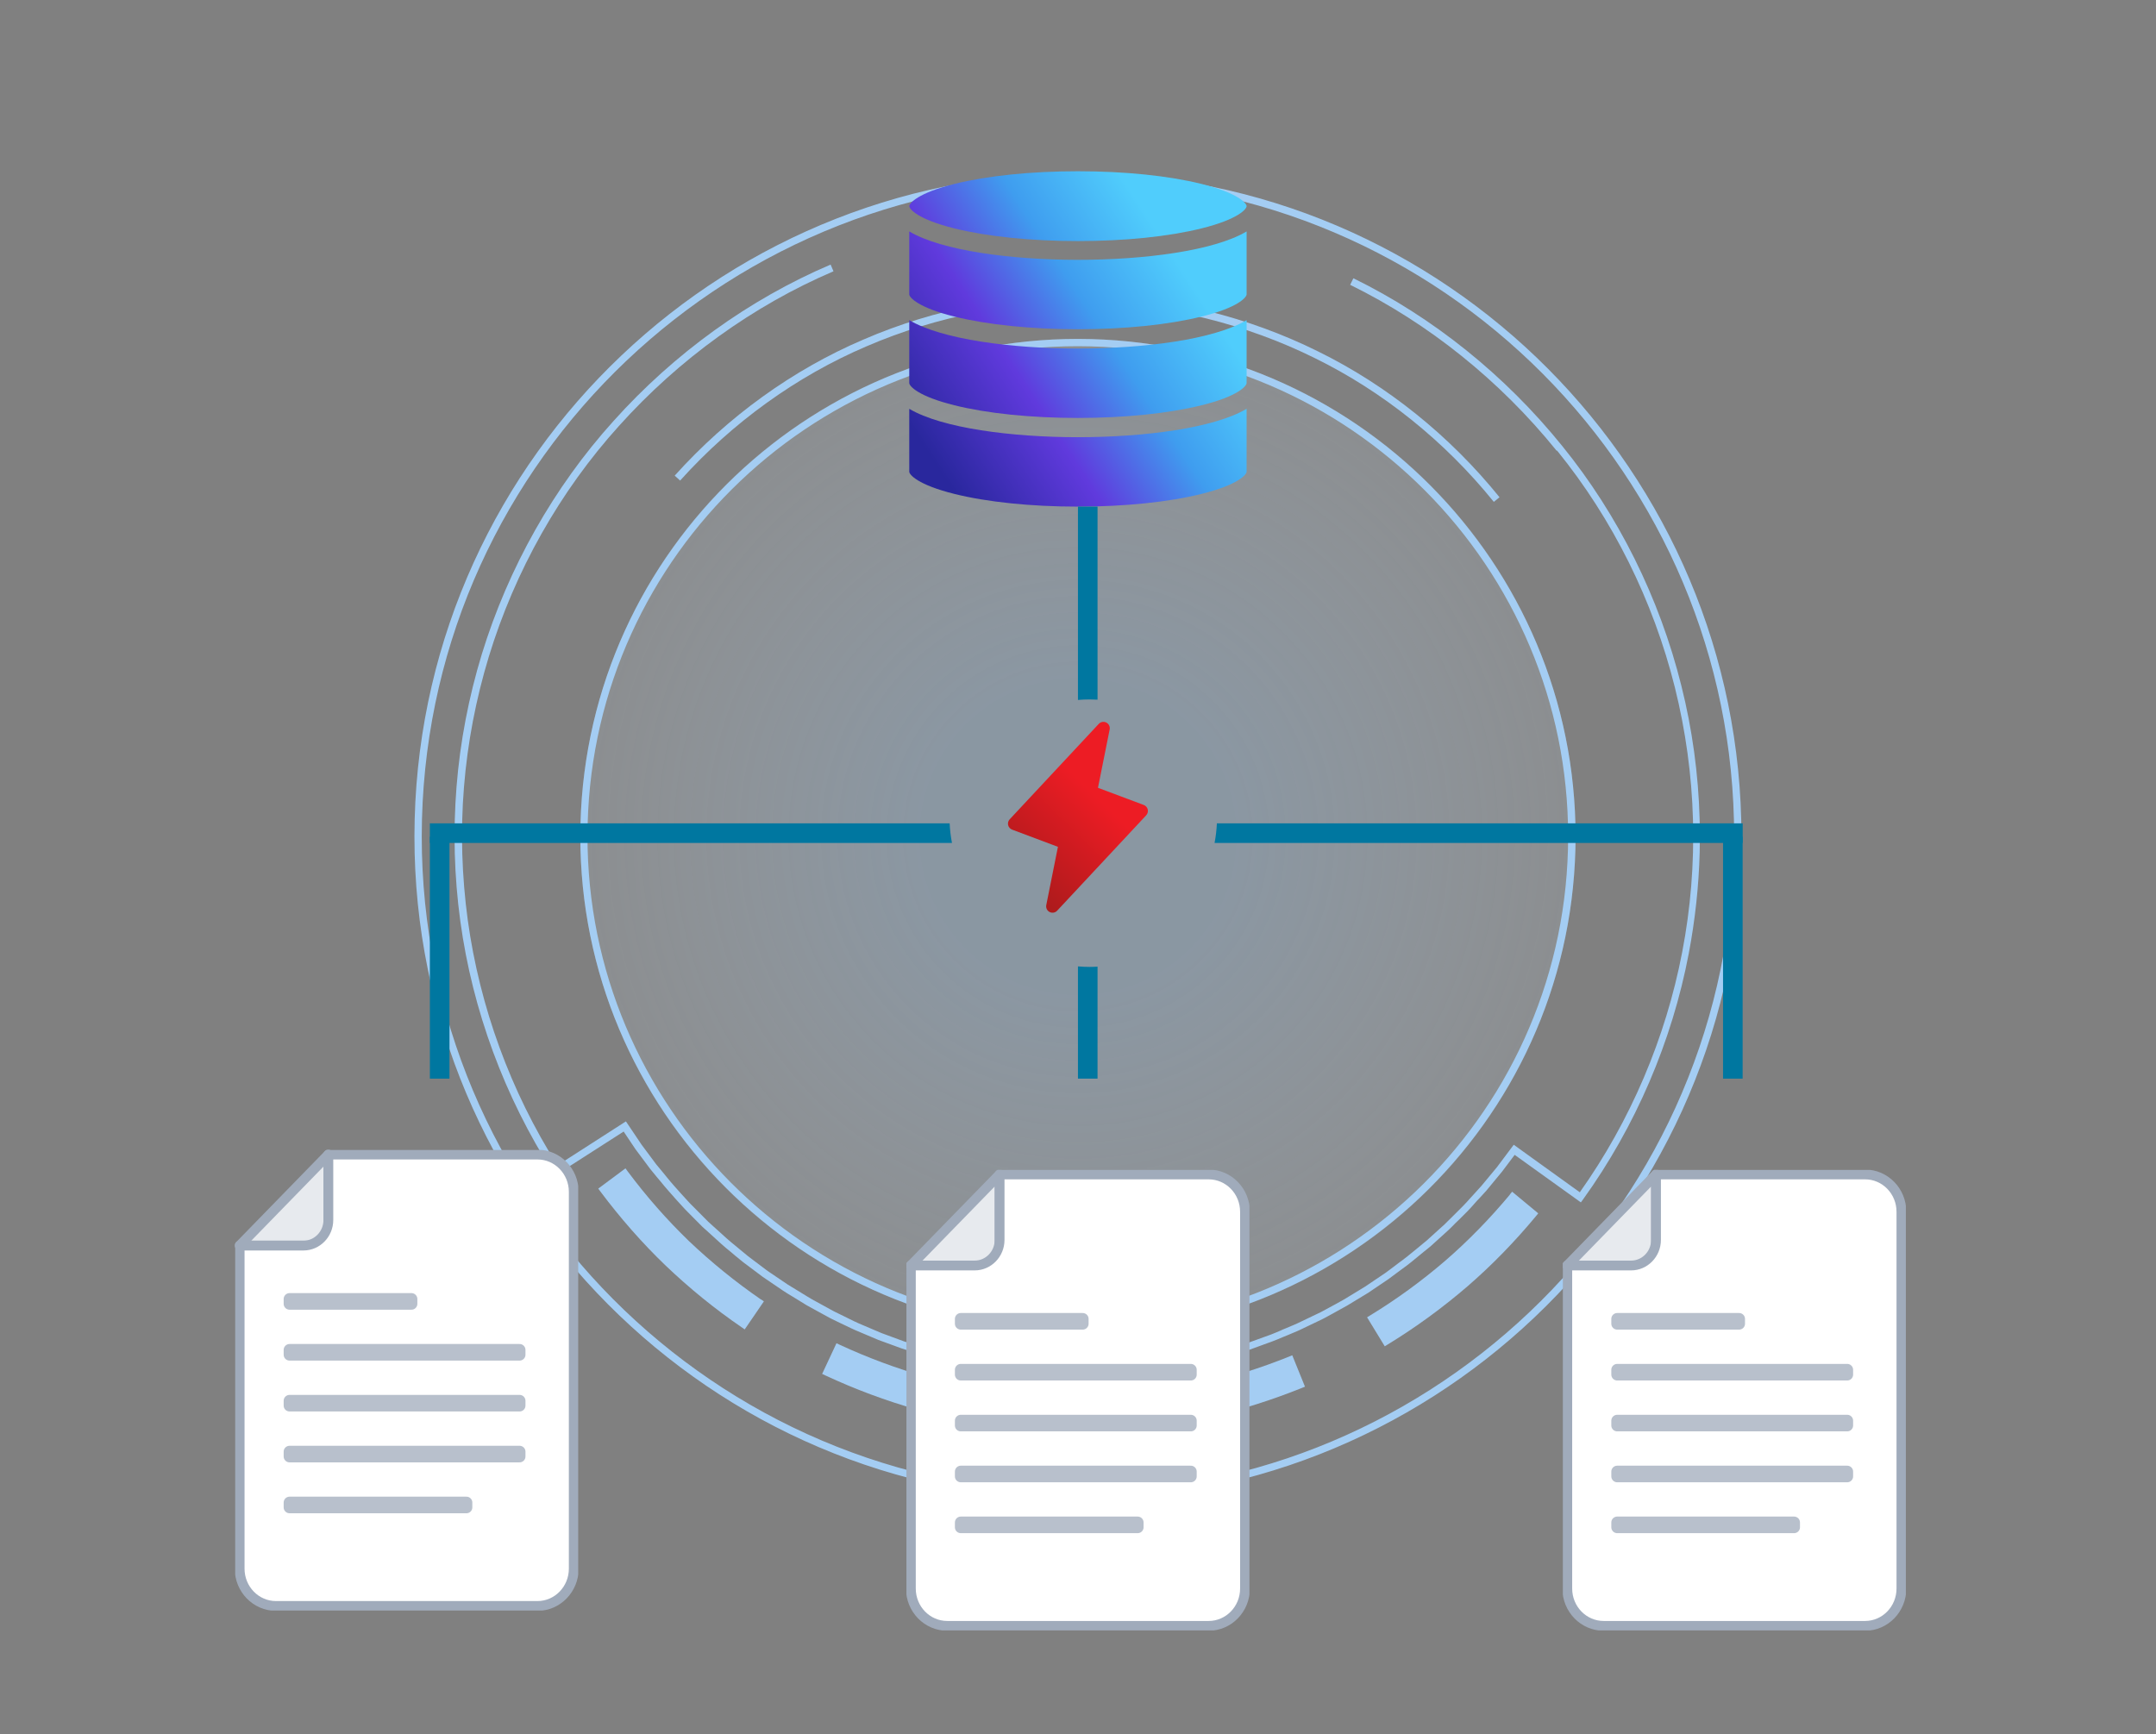 <svg width="220" height="177" viewBox="0 0 220 177" fill="none" xmlns="http://www.w3.org/2000/svg">
<rect x="0" y="0" width="220" height="177" fill="#808080" stroke="none"/>
<circle cx="109.994" cy="85.367" r="50.777" fill="url(#paint0_radial_3436_64653)" fill-opacity="0.3"/>
<path d="M42.314 83.594C41.337 120.912 70.903 152.069 108.221 153.046C145.54 154.023 176.696 124.458 177.673 87.139C178.65 49.821 149.085 18.664 111.766 17.687C74.448 16.71 43.291 46.275 42.314 83.594ZM176.929 87.12C175.962 124.032 145.153 153.268 108.241 152.301C71.328 151.335 42.092 120.526 43.059 83.613C44.025 46.701 74.834 17.465 111.747 18.431C148.659 19.398 177.895 50.207 176.929 87.12Z" fill="#A4CDF3"/>
<path d="M59.235 84.036C58.502 112.029 80.673 135.392 108.665 136.125C136.657 136.858 160.021 114.687 160.754 86.695C161.487 58.703 139.316 35.339 111.324 34.606C83.332 33.873 59.968 56.044 59.235 84.036ZM159.996 86.675C159.274 114.248 136.257 136.103 108.671 135.38C81.085 134.658 59.243 111.642 59.966 84.055C60.688 56.469 83.704 34.628 111.291 35.35C138.877 36.073 160.718 59.089 159.996 86.675Z" fill="#A4CDF3"/>
<path d="M158.893 45.997C164.548 52.959 168.705 61.316 170.911 70.179C172.001 74.569 172.628 79.096 172.752 83.637C172.878 88.137 172.515 92.692 171.653 97.166C169.974 105.94 166.366 114.407 161.204 121.681L154.464 116.831L152.752 119.116L151.157 121.038C150.934 121.29 150.697 121.554 150.46 121.806C150.32 121.964 150.167 122.123 150.027 122.282C149.525 122.865 148.955 123.419 148.412 123.96C148.176 124.197 147.94 124.421 147.703 124.659C147.522 124.858 147.314 125.042 147.12 125.213L145.58 126.608C145.58 126.608 145.455 126.713 145.386 126.766L145.275 126.858C145.026 127.054 144.777 127.264 144.528 127.475C143.932 127.974 143.309 128.472 142.674 128.93C142.509 129.047 142.343 129.178 142.177 129.309C141.9 129.519 141.624 129.728 141.348 129.924L139.28 131.319L137.146 132.618C136.844 132.786 136.541 132.954 136.239 133.123C136.06 133.226 135.868 133.316 135.689 133.42C135.552 133.497 135.401 133.575 135.263 133.652C134.906 133.846 134.576 134.027 134.22 134.18L132.341 135.079C132.259 135.118 132.19 135.143 132.108 135.182L131.204 135.564C131.012 135.641 130.821 135.717 130.642 135.807C130.327 135.948 129.999 136.075 129.684 136.202L127.345 137.048L124.956 137.785C124.628 137.884 124.287 137.957 123.947 138.043C123.742 138.091 123.538 138.14 123.347 138.189C123.17 138.225 123.006 138.275 122.828 138.325C122.46 138.424 122.106 138.509 121.738 138.581C117.42 139.511 112.979 139.936 108.553 139.847C104.127 139.718 99.715 139.061 95.438 137.892C95.088 137.815 94.739 137.698 94.376 137.58C94.201 137.521 94.04 137.476 93.865 137.417C93.664 137.358 93.462 137.298 93.275 137.226C92.939 137.122 92.616 137.019 92.294 136.916L89.96 136.055L87.655 135.074C87.334 134.93 87.026 134.787 86.719 134.63C86.531 134.543 86.344 134.444 86.171 134.358L85.288 133.928C85.208 133.886 85.141 133.857 85.061 133.814L83.218 132.804C82.884 132.633 82.564 132.435 82.217 132.222C82.084 132.138 81.937 132.053 81.804 131.968C81.631 131.855 81.444 131.755 81.271 131.642C80.978 131.459 80.684 131.288 80.391 131.105L78.328 129.71L76.335 128.208C76.07 127.998 75.805 127.774 75.54 127.551C75.381 127.411 75.222 127.285 75.049 127.145C74.439 126.655 73.844 126.125 73.275 125.595C73.037 125.372 72.799 125.162 72.56 124.953L72.441 124.842C72.441 124.842 72.322 124.73 72.256 124.674L70.778 123.186C70.567 122.978 70.382 122.797 70.211 122.602C69.987 122.353 69.763 122.103 69.539 121.867C69.026 121.298 68.499 120.715 68.014 120.107C67.883 119.941 67.738 119.774 67.607 119.608C67.397 119.346 67.174 119.082 66.964 118.833L65.472 116.83L63.869 114.445L56.884 118.935C52.11 111.401 48.95 102.757 47.732 93.907C47.119 89.381 46.981 84.826 47.343 80.338C47.705 75.81 48.568 71.322 49.886 66.995C52.553 58.261 57.141 50.132 63.154 43.476C69.278 36.661 76.844 31.197 85.05 27.687L84.756 27.002C76.441 30.55 68.779 36.079 62.598 42.974C56.516 49.709 51.871 57.945 49.161 66.773C47.827 71.154 46.95 75.696 46.586 80.278C46.223 84.82 46.346 89.428 46.971 94.009C48.21 103.09 51.486 111.953 56.431 119.654L56.64 119.971L63.638 115.482L64.837 117.274L66.342 119.291C66.552 119.554 66.775 119.831 66.999 120.094C67.13 120.26 67.274 120.426 67.406 120.579C67.904 121.201 68.444 121.798 68.957 122.38C69.181 122.616 69.405 122.866 69.615 123.102C69.799 123.31 69.984 123.504 70.208 123.727L71.686 125.215C71.752 125.284 71.819 125.34 71.898 125.41L72.017 125.508C72.256 125.717 72.494 125.94 72.719 126.149C73.301 126.679 73.896 127.237 74.519 127.727C74.679 127.853 74.838 127.993 74.996 128.132C75.261 128.356 75.54 128.58 75.819 128.804L77.838 130.32L79.914 131.729C80.207 131.926 80.513 132.11 80.82 132.294C80.994 132.394 81.167 132.507 81.353 132.62C81.487 132.705 81.62 132.789 81.767 132.874C82.1 133.086 82.446 133.299 82.807 133.484L84.65 134.494C84.73 134.537 84.824 134.58 84.904 134.623L85.787 135.052C85.974 135.138 86.148 135.224 86.335 135.31C86.656 135.468 86.977 135.625 87.312 135.769L89.63 136.751L91.991 137.612C92.327 137.729 92.663 137.833 92.999 137.936C93.2 137.996 93.388 138.055 93.59 138.128C93.751 138.173 93.925 138.232 94.086 138.29C94.449 138.408 94.825 138.526 95.202 138.617C99.519 139.787 103.985 140.459 108.479 140.59C112.973 140.695 117.468 140.257 121.827 139.315C122.222 139.244 122.604 139.145 122.972 139.047C123.136 138.997 123.313 138.961 123.477 138.911C123.681 138.862 123.872 138.813 124.077 138.764C124.417 138.678 124.758 138.592 125.113 138.493L127.517 137.743L129.869 136.884C130.211 136.757 130.54 136.617 130.868 136.477C131.047 136.4 131.238 136.324 131.43 136.247L132.334 135.865C132.416 135.826 132.512 135.788 132.594 135.75L134.473 134.851C134.844 134.684 135.214 134.491 135.558 134.297C135.696 134.219 135.833 134.141 135.984 134.064C136.163 133.96 136.341 133.87 136.52 133.767C136.836 133.599 137.138 133.431 137.455 133.249L139.616 131.938L141.698 130.529C141.988 130.32 142.264 130.111 142.541 129.901C142.706 129.784 142.872 129.653 143.038 129.535C143.7 129.065 144.323 128.553 144.933 128.041C145.182 127.844 145.417 127.633 145.68 127.437L145.791 127.345C145.86 127.279 145.943 127.227 146.012 127.161L147.552 125.766C147.746 125.595 147.969 125.384 148.177 125.173C148.4 124.935 148.636 124.711 148.873 124.487C149.428 123.946 149.999 123.378 150.516 122.769C150.655 122.61 150.795 122.451 150.948 122.306C151.185 122.055 151.422 121.79 151.659 121.525L153.268 119.576L154.559 117.863L161.313 122.713L161.538 122.407C166.879 114.989 170.615 106.296 172.327 97.293C172.972 93.882 173.347 90.425 173.437 86.987C173.467 85.85 173.469 84.725 173.431 83.6C173.307 79.005 172.682 74.424 171.566 69.979C169.335 61.021 165.128 52.554 159.407 45.51C153.581 38.3 146.219 32.377 138.101 28.399L137.772 29.068C145.783 33.003 153.066 38.855 158.825 45.982L158.893 45.997Z" fill="#A4CDF3"/>
<path d="M154.075 121.915C152.019 124.38 149.792 126.665 147.464 128.677C145.08 130.727 142.498 132.61 139.814 134.246L139.497 134.441L141.302 137.401L141.619 137.206C144.468 135.465 147.189 133.478 149.725 131.296C152.206 129.153 154.558 126.736 156.726 124.124L156.964 123.832L154.299 121.622L154.061 121.914L154.075 121.915Z" fill="#A4CDF3"/>
<path d="M122.521 141.27L120.193 141.737C119.69 141.819 119.2 141.901 118.697 141.969C118.411 142.015 118.126 142.049 117.84 142.095L117.269 142.189L114.322 142.491L112.762 142.572L112.942 146.031L114.583 145.952L117.707 145.641L118.319 145.548C118.604 145.502 118.876 145.468 119.162 145.421C119.706 145.341 120.25 145.26 120.794 145.166L123.245 144.661C126.502 143.92 129.725 142.908 132.819 141.661L133.161 141.521L131.864 138.318L131.521 138.458C128.606 139.628 125.573 140.591 122.507 141.283L122.521 141.27Z" fill="#A4CDF3"/>
<path d="M102.681 142.187L100.118 141.795C99.996 141.778 99.861 141.761 99.754 141.731L99.174 141.608C98.891 141.546 98.609 141.484 98.312 141.436C97.827 141.342 97.329 141.234 96.857 141.127L94.556 140.539C91.518 139.673 88.54 138.566 85.689 137.245L85.355 137.087L83.891 140.219L84.226 140.376C87.25 141.783 90.402 142.963 93.629 143.873L96.051 144.506C96.589 144.628 97.128 144.737 97.654 144.846C97.937 144.907 98.22 144.955 98.489 145.017L99.109 145.141C99.244 145.158 99.379 145.189 99.527 145.206L102.225 145.616L103.833 145.78L104.194 142.335L102.654 142.173L102.681 142.187Z" fill="#A4CDF3"/>
<path d="M77.642 132.618C75.048 130.83 72.581 128.828 70.294 126.655C68.075 124.511 65.97 122.126 64.046 119.543L63.824 119.239L61.047 121.306L61.27 121.61C63.312 124.332 65.534 126.869 67.899 129.139C70.318 131.451 72.93 133.578 75.685 135.465L75.991 135.676L77.948 132.815L77.642 132.604L77.642 132.618Z" fill="#A4CDF3"/>
<path d="M134.493 35.864C127.379 32.332 119.398 30.362 111.439 30.153C103.48 29.945 95.407 31.494 88.119 34.649C80.9 37.725 74.245 42.535 68.846 48.543L69.401 49.045C74.731 43.117 81.302 38.385 88.412 35.348C95.605 32.245 103.555 30.706 111.42 30.911C119.27 31.117 127.143 33.071 134.163 36.546C141.104 39.952 147.419 45.02 152.431 51.22L153.012 50.747C147.935 44.465 141.54 39.326 134.493 35.864Z" fill="#A4CDF3"/>
<line x1="44.865" y1="85.393" x2="44.865" y2="110.083" stroke="#0077A0" stroke-width="2"/>
<line x1="176.82" y1="85.393" x2="176.82" y2="110.083" stroke="#0077A0" stroke-width="2"/>
<path d="M97.377 23.308C100.735 24.143 105.214 24.604 109.993 24.604C114.772 24.604 119.253 24.143 122.611 23.308C126.361 22.374 127.205 21.332 127.205 21.04C127.205 20.748 126.361 19.708 122.611 18.773C119.253 17.937 114.77 17.477 109.993 17.477C105.216 17.477 100.735 17.937 97.382 18.773C93.633 19.708 92.788 20.748 92.788 21.04C92.788 21.332 93.627 22.374 97.377 23.308Z" fill="url(#paint1_linear_3436_64653)"/>
<path d="M97.377 32.306C100.735 33.142 105.214 33.602 109.993 33.602C114.772 33.602 119.253 33.142 122.611 32.306C126.315 31.395 127.184 30.358 127.205 30.05V23.62C123.878 25.602 116.745 26.518 109.993 26.518C103.24 26.518 96.109 25.596 92.782 23.62V30.05C92.803 30.358 93.671 31.385 97.377 32.306Z" fill="url(#paint2_linear_3436_64653)"/>
<path d="M97.377 50.406C100.735 51.243 105.214 51.704 109.993 51.704C114.772 51.704 119.253 51.243 122.611 50.406C126.361 49.473 127.205 48.431 127.205 48.141V41.722C123.878 43.698 116.745 44.619 109.993 44.619C103.24 44.619 96.109 43.698 92.782 41.722V48.141C92.782 48.431 93.625 49.473 97.377 50.406Z" fill="url(#paint3_linear_3436_64653)"/>
<path d="M97.377 41.359C100.735 42.196 105.214 42.655 109.993 42.655C114.772 42.655 119.253 42.196 122.611 41.359C126.315 40.447 127.184 39.41 127.205 39.103V32.673C123.878 34.649 116.745 35.571 109.993 35.571C103.24 35.571 96.109 34.649 92.782 32.673V39.103C92.803 39.41 93.671 40.438 97.377 41.359Z" fill="url(#paint4_linear_3436_64653)"/>
<g clip-path="url(#clip0_3436_64653)">
<path d="M24.453 127.122H33.506V117.83L24.453 127.122Z" fill="#E7EAEE" stroke="#A0ABBB" stroke-linejoin="round"/>
<path d="M54.836 117.83H33.506V124.511C33.506 125.951 32.365 127.122 30.962 127.122H24.453V160.091C24.453 162.2 26.118 163.901 28.165 163.901H54.836C56.891 163.901 58.547 162.191 58.547 160.091V121.64C58.547 119.531 56.882 117.83 54.836 117.83Z" fill="white" stroke="#A0ABBB" stroke-linejoin="round"/>
<path d="M41.986 132.572H29.546V133.064H41.986V132.572Z" fill="#352D3A" stroke="#B8C0CC" stroke-width="1.202" stroke-linejoin="round"/>
<path d="M53.018 137.766H29.546V138.258H53.018V137.766Z" fill="#352D3A" stroke="#B8C0CC" stroke-width="1.202" stroke-linejoin="round"/>
<path d="M53.018 142.959H29.546V143.451H53.018V142.959Z" fill="#352D3A" stroke="#B8C0CC" stroke-width="1.202" stroke-linejoin="round"/>
<path d="M53.018 148.153H29.546V148.645H53.018V148.153Z" fill="#352D3A" stroke="#B8C0CC" stroke-width="1.202" stroke-linejoin="round"/>
<path d="M47.596 153.347H29.546V153.839H47.596V153.347Z" fill="#352D3A" stroke="#B8C0CC" stroke-width="1.202" stroke-linejoin="round"/>
</g>
<g clip-path="url(#clip1_3436_64653)">
<path d="M92.946 129.154H102V119.861L92.946 129.154Z" fill="#E7EAEE" stroke="#A0ABBB" stroke-linejoin="round"/>
<path d="M123.329 119.861H102V126.542C102 127.983 100.859 129.154 99.456 129.154H92.946V162.122C92.946 164.232 94.612 165.932 96.658 165.932H123.329C125.384 165.932 127.041 164.222 127.041 162.122V123.671C127.041 121.562 125.375 119.861 123.329 119.861Z" fill="white" stroke="#A0ABBB" stroke-linejoin="round"/>
<path d="M110.48 134.604H98.04V135.096H110.48V134.604Z" fill="#352D3A" stroke="#B8C0CC" stroke-width="1.202" stroke-linejoin="round"/>
<path d="M121.511 139.797H98.04V140.289H121.511V139.797Z" fill="#352D3A" stroke="#B8C0CC" stroke-width="1.202" stroke-linejoin="round"/>
<path d="M121.511 144.99H98.04V145.482H121.511V144.99Z" fill="#352D3A" stroke="#B8C0CC" stroke-width="1.202" stroke-linejoin="round"/>
<path d="M121.511 150.185H98.04V150.677H121.511V150.185Z" fill="#352D3A" stroke="#B8C0CC" stroke-width="1.202" stroke-linejoin="round"/>
<path d="M116.09 155.378H98.04V155.87H116.09V155.378Z" fill="#352D3A" stroke="#B8C0CC" stroke-width="1.202" stroke-linejoin="round"/>
</g>
<g clip-path="url(#clip2_3436_64653)">
<path d="M159.927 129.154H168.981V119.861L159.927 129.154Z" fill="#E7EAEE" stroke="#A0ABBB" stroke-linejoin="round"/>
<path d="M190.31 119.861H168.981V126.542C168.981 127.983 167.84 129.154 166.437 129.154H159.927V162.122C159.927 164.232 161.593 165.932 163.639 165.932H190.31C192.365 165.932 194.022 164.222 194.022 162.122V123.671C194.022 121.562 192.356 119.861 190.31 119.861Z" fill="white" stroke="#A0ABBB" stroke-linejoin="round"/>
<path d="M177.461 134.604H165.021V135.096H177.461V134.604Z" fill="#352D3A" stroke="#B8C0CC" stroke-width="1.202" stroke-linejoin="round"/>
<path d="M188.492 139.797H165.021V140.289H188.492V139.797Z" fill="#352D3A" stroke="#B8C0CC" stroke-width="1.202" stroke-linejoin="round"/>
<path d="M188.492 144.99H165.021V145.482H188.492V144.99Z" fill="#352D3A" stroke="#B8C0CC" stroke-width="1.202" stroke-linejoin="round"/>
<path d="M188.492 150.185H165.021V150.677H188.492V150.185Z" fill="#352D3A" stroke="#B8C0CC" stroke-width="1.202" stroke-linejoin="round"/>
<path d="M183.071 155.378H165.021V155.87H183.071V155.378Z" fill="#352D3A" stroke="#B8C0CC" stroke-width="1.202" stroke-linejoin="round"/>
</g>
<path d="M96.903 84.031C96.934 84.712 97.015 85.38 97.142 86.031H43.864V84.031H96.903ZM177.826 86.031H123.934C124.06 85.38 124.14 84.712 124.171 84.031H177.826V86.031Z" fill="#0077A0"/>
<path d="M116.961 83.206L107.873 92.943C107.777 93.046 107.65 93.115 107.511 93.139C107.372 93.163 107.229 93.141 107.104 93.077C106.978 93.013 106.877 92.91 106.816 92.783C106.754 92.657 106.735 92.513 106.762 92.375L107.952 86.425L103.275 84.669C103.175 84.631 103.085 84.569 103.015 84.489C102.944 84.408 102.894 84.311 102.87 84.207C102.846 84.102 102.848 83.993 102.876 83.89C102.905 83.786 102.958 83.692 103.032 83.614L112.12 73.876C112.216 73.773 112.344 73.705 112.482 73.68C112.621 73.656 112.764 73.678 112.889 73.742C113.015 73.806 113.116 73.909 113.178 74.036C113.239 74.163 113.258 74.306 113.231 74.444L112.038 80.401L116.715 82.155C116.814 82.192 116.903 82.254 116.973 82.335C117.043 82.415 117.093 82.511 117.117 82.615C117.141 82.719 117.139 82.827 117.111 82.93C117.084 83.033 117.031 83.128 116.958 83.206H116.961Z" fill="url(#paint5_linear_3436_64653)"/>
<path d="M109.994 98.628C110.384 98.662 110.779 98.681 111.178 98.681C111.452 98.681 111.724 98.67 111.994 98.654V110.083H109.994V98.628ZM111.994 71.407C111.724 71.391 111.452 71.383 111.178 71.383C110.779 71.383 110.384 71.401 109.994 71.435V51.704H111.994V71.407Z" fill="#0077A0"/>
<defs>
<radialGradient id="paint0_radial_3436_64653" cx="0" cy="0" r="1" gradientUnits="userSpaceOnUse" gradientTransform="translate(109.994 85.367) rotate(90) scale(80.417)">
<stop offset="0.202" stop-color="#A4CDF3"/>
<stop offset="1" stop-color="white" stop-opacity="0"/>
</radialGradient>
<linearGradient id="paint1_linear_3436_64653" x1="120.751" y1="86.09" x2="147.524" y2="68.611" gradientUnits="userSpaceOnUse">
<stop stop-color="#29279D"/>
<stop offset="0.375" stop-color="#603ADD"/>
<stop offset="0.68" stop-color="#3F9DEF"/>
<stop offset="1" stop-color="#50CDFC"/>
</linearGradient>
<linearGradient id="paint2_linear_3436_64653" x1="120.751" y1="86.09" x2="147.524" y2="68.611" gradientUnits="userSpaceOnUse">
<stop stop-color="#29279D"/>
<stop offset="0.375" stop-color="#603ADD"/>
<stop offset="0.68" stop-color="#3F9DEF"/>
<stop offset="1" stop-color="#50CDFC"/>
</linearGradient>
<linearGradient id="paint3_linear_3436_64653" x1="120.751" y1="86.09" x2="147.524" y2="68.611" gradientUnits="userSpaceOnUse">
<stop stop-color="#29279D"/>
<stop offset="0.375" stop-color="#603ADD"/>
<stop offset="0.68" stop-color="#3F9DEF"/>
<stop offset="1" stop-color="#50CDFC"/>
</linearGradient>
<linearGradient id="paint4_linear_3436_64653" x1="120.751" y1="86.09" x2="147.524" y2="68.611" gradientUnits="userSpaceOnUse">
<stop stop-color="#29279D"/>
<stop offset="0.375" stop-color="#603ADD"/>
<stop offset="0.68" stop-color="#3F9DEF"/>
<stop offset="1" stop-color="#50CDFC"/>
</linearGradient>
<linearGradient id="paint5_linear_3436_64653" x1="105.293" y1="97.652" x2="116.693" y2="85.995" gradientUnits="userSpaceOnUse">
<stop stop-color="#931A19"/>
<stop offset="1" stop-color="#ED1C24"/>
</linearGradient>
<clipPath id="clip0_3436_64653">
<rect width="35" height="47" fill="white" transform="translate(24 117.365)"/>
</clipPath>
<clipPath id="clip1_3436_64653">
<rect width="35" height="47" fill="white" transform="translate(92.494 119.396)"/>
</clipPath>
<clipPath id="clip2_3436_64653">
<rect width="35" height="47" fill="white" transform="translate(159.475 119.396)"/>
</clipPath>
</defs>
</svg>
